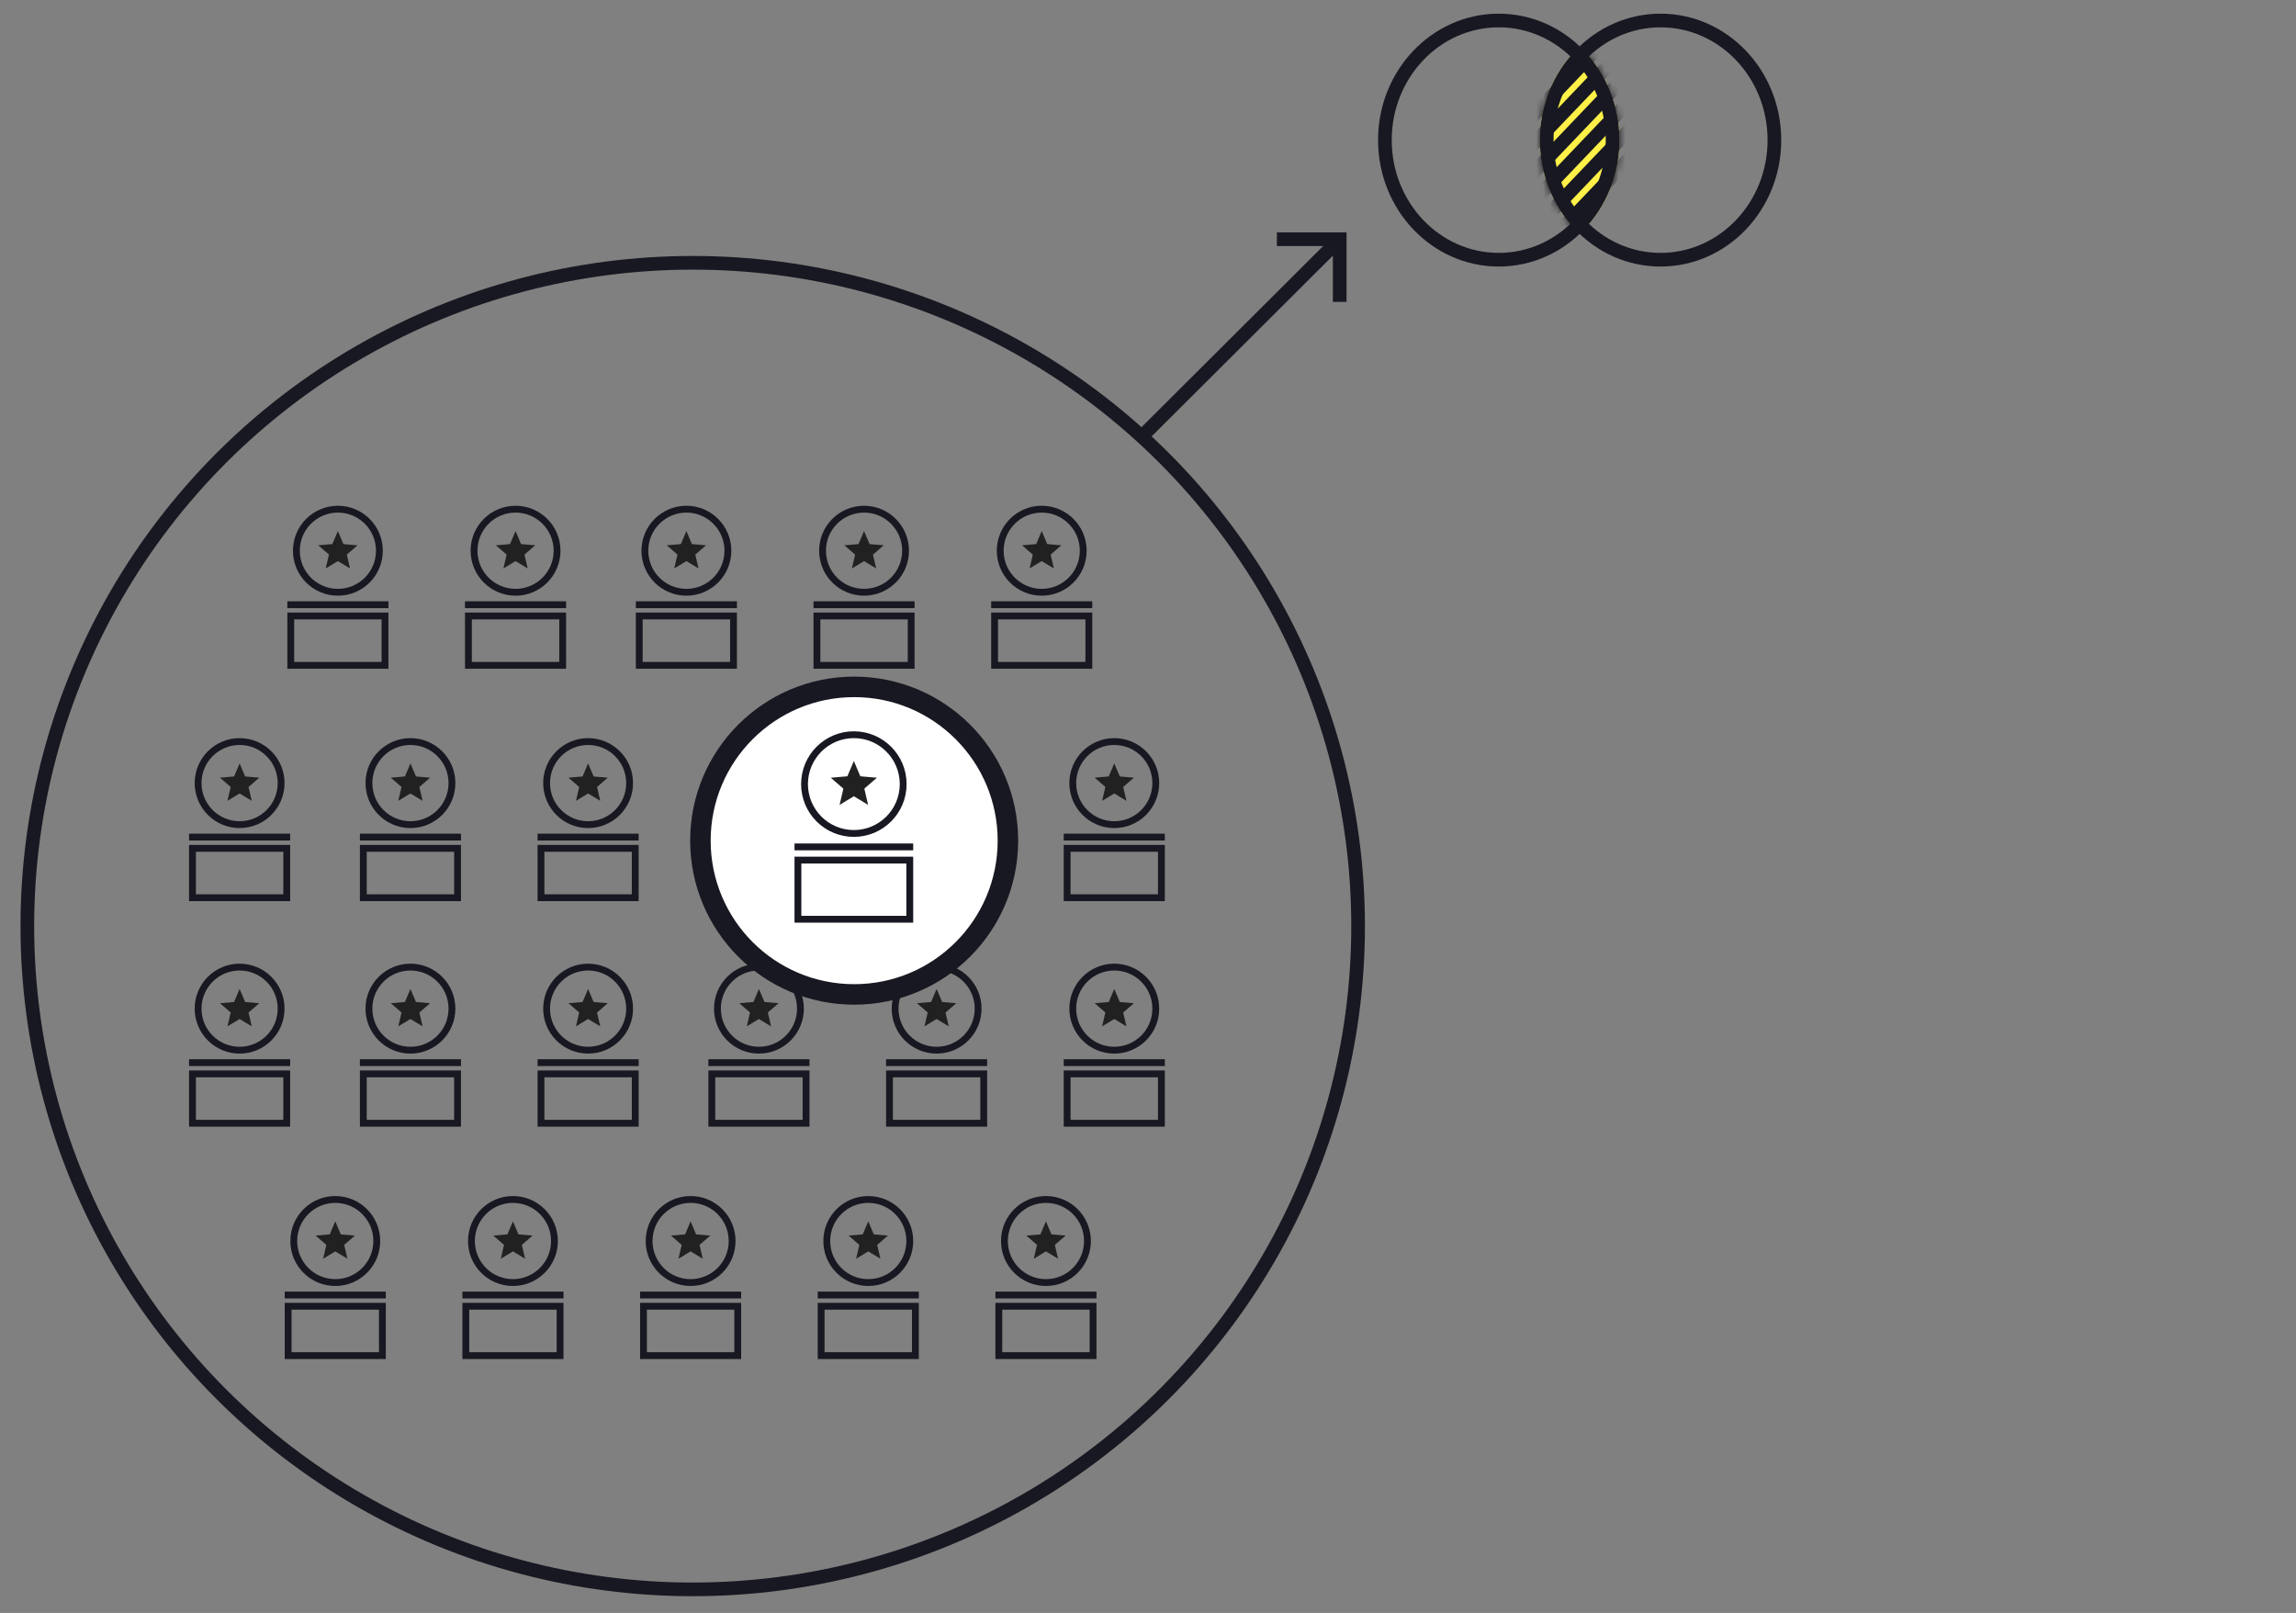 <?xml version="1.0" encoding="UTF-8"?> <svg xmlns="http://www.w3.org/2000/svg" xmlns:xlink="http://www.w3.org/1999/xlink" width="336px" height="236px" viewBox="0 0 336 236" version="1.1"><rect x="0" y="0" width="336" height="236" fill="#808080" stroke="none"/><title>Group 5</title><defs><path d="M5.82,2.26929586e-13 C9.394,3.385 11.639,8.281 11.639,13.726 C11.639,19.171 9.394,24.067 5.82,27.452 C2.246,24.067 0,19.171 0,13.726 C0,8.39 2.156,3.582 5.606,0.206 Z" id="path-1"></path></defs><g id="Page-1" stroke="none" stroke-width="1" fill="none" fill-rule="evenodd"><g id="Selekkt_Teams_As_Service" transform="translate(-79, -5002)"><g id="Group-5" transform="translate(79, 5002)"><g id="Teams-as-a-Service-Model-graphic-Copy-3" transform="translate(3, 2)"><g id="Circle-and-Arrows" transform="translate(0, 33)" stroke="#181822" stroke-width="2"><ellipse id="Oval" cx="98.373" cy="100.5" rx="97.373" ry="97.049"></ellipse><g id="shape-arrow-copy-19" transform="translate(164.364, 0)"><line x1="-7.92382432e-14" y1="28.598" x2="28.692" y2="1.00011463e-13" id="Path"></line><polyline id="Path" stroke-linecap="square" points="20.494 0 28.692 0 28.692 8.171"></polyline></g></g><g id="Designers" transform="translate(24.668, 72)"><g id="Row-1" transform="translate(14.382, 0)"><g id="Designer"><ellipse id="Oval" stroke="#181822" cx="7.397" cy="6.579" rx="6.075" ry="6.079"></ellipse><g id="ic_star_24px" transform="translate(4.52, 3.701)" fill="#212121" fill-rule="nonzero"><polygon id="Path" points="2.876 4.395 4.654 5.469 4.182 3.445 5.753 2.084 3.685 1.908 2.876 0 2.068 1.908 0 2.084 1.571 3.445 1.099 5.469"></polygon></g><rect id="Rectangle" stroke="#181822" x="0.5" y="16.125" width="13.793" height="7.224"></rect><rect id="Rectangle" fill="#181822" x="0" y="13.98" width="14.793" height="1"></rect></g><g id="Designer-Copy-6" transform="translate(26, 0)"><ellipse id="Oval" stroke="#181822" cx="7.397" cy="6.579" rx="6.075" ry="6.079"></ellipse><g id="ic_star_24px" transform="translate(4.52, 3.701)" fill="#212121" fill-rule="nonzero"><polygon id="Path" points="2.876 4.395 4.654 5.469 4.182 3.445 5.753 2.084 3.685 1.908 2.876 0 2.068 1.908 0 2.084 1.571 3.445 1.099 5.469"></polygon></g><rect id="Rectangle" stroke="#181822" x="0.5" y="16.125" width="13.793" height="7.224"></rect><rect id="Rectangle" fill="#181822" x="0" y="13.98" width="14.793" height="1"></rect></g><g id="Designer-Copy-7" transform="translate(51, 0)"><ellipse id="Oval" stroke="#181822" cx="7.397" cy="6.579" rx="6.075" ry="6.079"></ellipse><g id="ic_star_24px" transform="translate(4.52, 3.701)" fill="#212121" fill-rule="nonzero"><polygon id="Path" points="2.876 4.395 4.654 5.469 4.182 3.445 5.753 2.084 3.685 1.908 2.876 0 2.068 1.908 0 2.084 1.571 3.445 1.099 5.469"></polygon></g><rect id="Rectangle" stroke="#181822" x="0.5" y="16.125" width="13.793" height="7.224"></rect><rect id="Rectangle" fill="#181822" x="0" y="13.98" width="14.793" height="1"></rect></g><g id="Designer-Copy-8" transform="translate(77, 0)"><ellipse id="Oval" stroke="#181822" cx="7.397" cy="6.579" rx="6.075" ry="6.079"></ellipse><g id="ic_star_24px" transform="translate(4.52, 3.701)" fill="#212121" fill-rule="nonzero"><polygon id="Path" points="2.876 4.395 4.654 5.469 4.182 3.445 5.753 2.084 3.685 1.908 2.876 0 2.068 1.908 0 2.084 1.571 3.445 1.099 5.469"></polygon></g><rect id="Rectangle" stroke="#181822" x="0.5" y="16.125" width="13.793" height="7.224"></rect><rect id="Rectangle" fill="#181822" x="0" y="13.98" width="14.793" height="1"></rect></g><g id="Designer-Copy-9" transform="translate(103, 0)"><ellipse id="Oval" stroke="#181822" cx="7.397" cy="6.579" rx="6.075" ry="6.079"></ellipse><g id="ic_star_24px" transform="translate(4.52, 3.701)" fill="#212121" fill-rule="nonzero"><polygon id="Path" points="2.876 4.395 4.654 5.469 4.182 3.445 5.753 2.084 3.685 1.908 2.876 0 2.068 1.908 0 2.084 1.571 3.445 1.099 5.469"></polygon></g><rect id="Rectangle" stroke="#181822" x="0.5" y="16.125" width="13.793" height="7.224"></rect><rect id="Rectangle" fill="#181822" x="0" y="13.98" width="14.793" height="1"></rect></g></g><g id="Row-1-Copy-3" transform="translate(14, 101)"><g id="Designer"><ellipse id="Oval" stroke="#181822" cx="7.397" cy="6.579" rx="6.075" ry="6.079"></ellipse><g id="ic_star_24px" transform="translate(4.52, 3.701)" fill="#212121" fill-rule="nonzero"><polygon id="Path" points="2.876 4.395 4.654 5.469 4.182 3.445 5.753 2.084 3.685 1.908 2.876 0 2.068 1.908 0 2.084 1.571 3.445 1.099 5.469"></polygon></g><rect id="Rectangle" stroke="#181822" x="0.5" y="16.125" width="13.793" height="7.224"></rect><rect id="Rectangle" fill="#181822" x="0" y="13.98" width="14.793" height="1"></rect></g><g id="Designer-Copy-20" transform="translate(26, 0)"><ellipse id="Oval" stroke="#181822" cx="7.397" cy="6.579" rx="6.075" ry="6.079"></ellipse><g id="ic_star_24px" transform="translate(4.52, 3.701)" fill="#212121" fill-rule="nonzero"><polygon id="Path" points="2.876 4.395 4.654 5.469 4.182 3.445 5.753 2.084 3.685 1.908 2.876 0 2.068 1.908 0 2.084 1.571 3.445 1.099 5.469"></polygon></g><rect id="Rectangle" stroke="#181822" x="0.5" y="16.125" width="13.793" height="7.224"></rect><rect id="Rectangle" fill="#181822" x="0" y="13.98" width="14.793" height="1"></rect></g><g id="Designer-Copy-21" transform="translate(52, 0)"><ellipse id="Oval" stroke="#181822" cx="7.397" cy="6.579" rx="6.075" ry="6.079"></ellipse><g id="ic_star_24px" transform="translate(4.52, 3.701)" fill="#212121" fill-rule="nonzero"><polygon id="Path" points="2.876 4.395 4.654 5.469 4.182 3.445 5.753 2.084 3.685 1.908 2.876 0 2.068 1.908 0 2.084 1.571 3.445 1.099 5.469"></polygon></g><rect id="Rectangle" stroke="#181822" x="0.5" y="16.125" width="13.793" height="7.224"></rect><rect id="Rectangle" fill="#181822" x="0" y="13.98" width="14.793" height="1"></rect></g><g id="Designer-Copy-22" transform="translate(78, 0)"><ellipse id="Oval" stroke="#181822" cx="7.397" cy="6.579" rx="6.075" ry="6.079"></ellipse><g id="ic_star_24px" transform="translate(4.52, 3.701)" fill="#212121" fill-rule="nonzero"><polygon id="Path" points="2.876 4.395 4.654 5.469 4.182 3.445 5.753 2.084 3.685 1.908 2.876 0 2.068 1.908 0 2.084 1.571 3.445 1.099 5.469"></polygon></g><rect id="Rectangle" stroke="#181822" x="0.5" y="16.125" width="13.793" height="7.224"></rect><rect id="Rectangle" fill="#181822" x="0" y="13.98" width="14.793" height="1"></rect></g><g id="Designer-Copy-23" transform="translate(104, 0)"><ellipse id="Oval" stroke="#181822" cx="7.397" cy="6.579" rx="6.075" ry="6.079"></ellipse><g id="ic_star_24px" transform="translate(4.52, 3.701)" fill="#212121" fill-rule="nonzero"><polygon id="Path" points="2.876 4.395 4.654 5.469 4.182 3.445 5.753 2.084 3.685 1.908 2.876 0 2.068 1.908 0 2.084 1.571 3.445 1.099 5.469"></polygon></g><rect id="Rectangle" stroke="#181822" x="0.5" y="16.125" width="13.793" height="7.224"></rect><rect id="Rectangle" fill="#181822" x="0" y="13.98" width="14.793" height="1"></rect></g></g><g id="Row-1-Copy" transform="translate(0, 34)"><g id="Designer"><ellipse id="Oval" stroke="#181822" cx="7.397" cy="6.579" rx="6.075" ry="6.079"></ellipse><g id="ic_star_24px" transform="translate(4.52, 3.701)" fill="#212121" fill-rule="nonzero"><polygon id="Path" points="2.876 4.395 4.654 5.469 4.182 3.445 5.753 2.084 3.685 1.908 2.876 0 2.068 1.908 0 2.084 1.571 3.445 1.099 5.469"></polygon></g><rect id="Rectangle" stroke="#181822" x="0.5" y="16.125" width="13.793" height="7.224"></rect><rect id="Rectangle" fill="#181822" x="0" y="13.98" width="14.793" height="1"></rect></g><g id="Designer-Copy-10" transform="translate(25, 0)"><ellipse id="Oval" stroke="#181822" cx="7.397" cy="6.579" rx="6.075" ry="6.079"></ellipse><g id="ic_star_24px" transform="translate(4.52, 3.701)" fill="#212121" fill-rule="nonzero"><polygon id="Path" points="2.876 4.395 4.654 5.469 4.182 3.445 5.753 2.084 3.685 1.908 2.876 0 2.068 1.908 0 2.084 1.571 3.445 1.099 5.469"></polygon></g><rect id="Rectangle" stroke="#181822" x="0.5" y="16.125" width="13.793" height="7.224"></rect><rect id="Rectangle" fill="#181822" x="0" y="13.98" width="14.793" height="1"></rect></g><g id="Designer-Copy-11" transform="translate(51, 0)"><ellipse id="Oval" stroke="#181822" cx="7.397" cy="6.579" rx="6.075" ry="6.079"></ellipse><g id="ic_star_24px" transform="translate(4.52, 3.701)" fill="#212121" fill-rule="nonzero"><polygon id="Path" points="2.876 4.395 4.654 5.469 4.182 3.445 5.753 2.084 3.685 1.908 2.876 0 2.068 1.908 0 2.084 1.571 3.445 1.099 5.469"></polygon></g><rect id="Rectangle" stroke="#181822" x="0.5" y="16.125" width="13.793" height="7.224"></rect><rect id="Rectangle" fill="#181822" x="0" y="13.98" width="14.793" height="1"></rect></g><g id="Designer-Copy-12" transform="translate(76, 0)"><ellipse id="Oval" stroke="#181822" cx="7.397" cy="6.579" rx="6.075" ry="6.079"></ellipse><g id="ic_star_24px" transform="translate(4.52, 3.701)" fill="#212121" fill-rule="nonzero"><polygon id="Path" points="2.876 4.395 4.654 5.469 4.182 3.445 5.753 2.084 3.685 1.908 2.876 0 2.068 1.908 0 2.084 1.571 3.445 1.099 5.469"></polygon></g><rect id="Rectangle" stroke="#181822" x="0.5" y="16.125" width="13.793" height="7.224"></rect><rect id="Rectangle" fill="#181822" x="0" y="13.98" width="14.793" height="1"></rect></g><g id="Designer-Copy-13" transform="translate(102, 0)"><ellipse id="Oval" stroke="#181822" cx="7.397" cy="6.579" rx="6.075" ry="6.079"></ellipse><g id="ic_star_24px" transform="translate(4.52, 3.701)" fill="#212121" fill-rule="nonzero"><polygon id="Path" points="2.876 4.395 4.654 5.469 4.182 3.445 5.753 2.084 3.685 1.908 2.876 0 2.068 1.908 0 2.084 1.571 3.445 1.099 5.469"></polygon></g><rect id="Rectangle" stroke="#181822" x="0.5" y="16.125" width="13.793" height="7.224"></rect><rect id="Rectangle" fill="#181822" x="0" y="13.98" width="14.793" height="1"></rect></g><g id="Designer-Copy-14" transform="translate(128, 0)"><ellipse id="Oval" stroke="#181822" cx="7.397" cy="6.579" rx="6.075" ry="6.079"></ellipse><g id="ic_star_24px" transform="translate(4.52, 3.701)" fill="#212121" fill-rule="nonzero"><polygon id="Path" points="2.876 4.395 4.654 5.469 4.182 3.445 5.753 2.084 3.685 1.908 2.876 0 2.068 1.908 0 2.084 1.571 3.445 1.099 5.469"></polygon></g><rect id="Rectangle" stroke="#181822" x="0.5" y="16.125" width="13.793" height="7.224"></rect><rect id="Rectangle" fill="#181822" x="0" y="13.98" width="14.793" height="1"></rect></g></g><g id="Row-1-Copy-2" transform="translate(0, 67)"><g id="Designer"><ellipse id="Oval" stroke="#181822" cx="7.397" cy="6.579" rx="6.075" ry="6.079"></ellipse><g id="ic_star_24px" transform="translate(4.52, 3.701)" fill="#212121" fill-rule="nonzero"><polygon id="Path" points="2.876 4.395 4.654 5.469 4.182 3.445 5.753 2.084 3.685 1.908 2.876 0 2.068 1.908 0 2.084 1.571 3.445 1.099 5.469"></polygon></g><rect id="Rectangle" stroke="#181822" x="0.5" y="16.125" width="13.793" height="7.224"></rect><rect id="Rectangle" fill="#181822" x="0" y="13.98" width="14.793" height="1"></rect></g><g id="Designer-Copy-15" transform="translate(25, 0)"><ellipse id="Oval" stroke="#181822" cx="7.397" cy="6.579" rx="6.075" ry="6.079"></ellipse><g id="ic_star_24px" transform="translate(4.52, 3.701)" fill="#212121" fill-rule="nonzero"><polygon id="Path" points="2.876 4.395 4.654 5.469 4.182 3.445 5.753 2.084 3.685 1.908 2.876 0 2.068 1.908 0 2.084 1.571 3.445 1.099 5.469"></polygon></g><rect id="Rectangle" stroke="#181822" x="0.5" y="16.125" width="13.793" height="7.224"></rect><rect id="Rectangle" fill="#181822" x="0" y="13.98" width="14.793" height="1"></rect></g><g id="Designer-Copy-16" transform="translate(51, 0)"><ellipse id="Oval" stroke="#181822" cx="7.397" cy="6.579" rx="6.075" ry="6.079"></ellipse><g id="ic_star_24px" transform="translate(4.52, 3.701)" fill="#212121" fill-rule="nonzero"><polygon id="Path" points="2.876 4.395 4.654 5.469 4.182 3.445 5.753 2.084 3.685 1.908 2.876 0 2.068 1.908 0 2.084 1.571 3.445 1.099 5.469"></polygon></g><rect id="Rectangle" stroke="#181822" x="0.5" y="16.125" width="13.793" height="7.224"></rect><rect id="Rectangle" fill="#181822" x="0" y="13.98" width="14.793" height="1"></rect></g><g id="Designer-Copy-17" transform="translate(76, 0)"><ellipse id="Oval" stroke="#181822" cx="7.397" cy="6.579" rx="6.075" ry="6.079"></ellipse><g id="ic_star_24px" transform="translate(4.52, 3.701)" fill="#212121" fill-rule="nonzero"><polygon id="Path" points="2.876 4.395 4.654 5.469 4.182 3.445 5.753 2.084 3.685 1.908 2.876 0 2.068 1.908 0 2.084 1.571 3.445 1.099 5.469"></polygon></g><rect id="Rectangle" stroke="#181822" x="0.5" y="16.125" width="13.793" height="7.224"></rect><rect id="Rectangle" fill="#181822" x="0" y="13.98" width="14.793" height="1"></rect></g><g id="Designer-Copy-18" transform="translate(102, 0)"><ellipse id="Oval" stroke="#181822" cx="7.397" cy="6.579" rx="6.075" ry="6.079"></ellipse><g id="ic_star_24px" transform="translate(4.52, 3.701)" fill="#212121" fill-rule="nonzero"><polygon id="Path" points="2.876 4.395 4.654 5.469 4.182 3.445 5.753 2.084 3.685 1.908 2.876 0 2.068 1.908 0 2.084 1.571 3.445 1.099 5.469"></polygon></g><rect id="Rectangle" stroke="#181822" x="0.5" y="16.125" width="13.793" height="7.224"></rect><rect id="Rectangle" fill="#181822" x="0" y="13.98" width="14.793" height="1"></rect></g><g id="Designer-Copy-19" transform="translate(128, 0)"><ellipse id="Oval" stroke="#181822" cx="7.397" cy="6.579" rx="6.075" ry="6.079"></ellipse><g id="ic_star_24px" transform="translate(4.52, 3.701)" fill="#212121" fill-rule="nonzero"><polygon id="Path" points="2.876 4.395 4.654 5.469 4.182 3.445 5.753 2.084 3.685 1.908 2.876 0 2.068 1.908 0 2.084 1.571 3.445 1.099 5.469"></polygon></g><rect id="Rectangle" stroke="#181822" x="0.5" y="16.125" width="13.793" height="7.224"></rect><rect id="Rectangle" fill="#181822" x="0" y="13.98" width="14.793" height="1"></rect></g></g></g><g id="Graphic-Product" transform="translate(198.668, 0)"><g id="lines" transform="translate(23.68, 4.774)"><mask id="mask-2" fill="white"><use xlink:href="#path-1"></use></mask><use id="Combined-Shape" fill="#FFF148" xlink:href="#path-1"></use><line x1="-6.221" y1="19.823" x2="13.245" y2="-0.569" id="Line-3" stroke="#181822" stroke-width="2" stroke-linecap="square" mask="url(#mask-2)"></line><line x1="-6.221" y1="15.618" x2="13.245" y2="-4.774" id="Line-3-Copy-5" stroke="#181822" stroke-width="2" stroke-linecap="square" mask="url(#mask-2)"></line><line x1="-6.221" y1="24.027" x2="13.245" y2="3.635" id="Line-3-Copy" stroke="#181822" stroke-width="2" stroke-linecap="square" mask="url(#mask-2)"></line><line x1="-6.221" y1="28.232" x2="13.245" y2="7.84" id="Line-3-Copy-2" stroke="#181822" stroke-width="2" stroke-linecap="square" mask="url(#mask-2)"></line><line x1="-6.221" y1="32.436" x2="13.245" y2="12.044" id="Line-3-Copy-3" stroke="#181822" stroke-width="2" stroke-linecap="square" mask="url(#mask-2)"></line><line x1="-6.221" y1="36.641" x2="13.245" y2="16.249" id="Line-3-Copy-4" stroke="#181822" stroke-width="2" stroke-linecap="square" mask="url(#mask-2)"></line></g><ellipse id="Oval" stroke="#181822" stroke-width="2" cx="17.66" cy="18.5" rx="16.66" ry="17.5"></ellipse><ellipse id="Oval-Copy" stroke="#181822" stroke-width="2" cx="41.34" cy="18.5" rx="16.66" ry="17.5"></ellipse></g></g><g id="Group-3" transform="translate(101, 99)"><circle id="Oval" stroke="#181822" stroke-width="3" fill="#FFFFFF" cx="24" cy="24" r="22.5"></circle><g id="Designer-Copy" transform="translate(15.27, 8)"><ellipse id="Oval" stroke="#181822" cx="8.684" cy="7.724" rx="7.219" ry="7.224"></ellipse><g id="ic_star_24px" transform="translate(5.307, 4.345)" fill="#212121" fill-rule="nonzero"><polygon id="Path" points="3.377 5.16 5.464 6.421 4.91 4.045 6.754 2.447 4.326 2.24 3.377 0 2.428 2.24 0 2.447 1.844 4.045 1.29 6.421"></polygon></g><rect id="Rectangle" stroke="#181822" x="0.5" y="18.845" width="16.368" height="8.655"></rect><rect id="Rectangle" fill="#181822" x="0" y="16.414" width="17.368" height="1"></rect></g></g><rect id="Slice-guides" x="0" y="0" width="336" height="236"></rect></g></g></g></svg> 